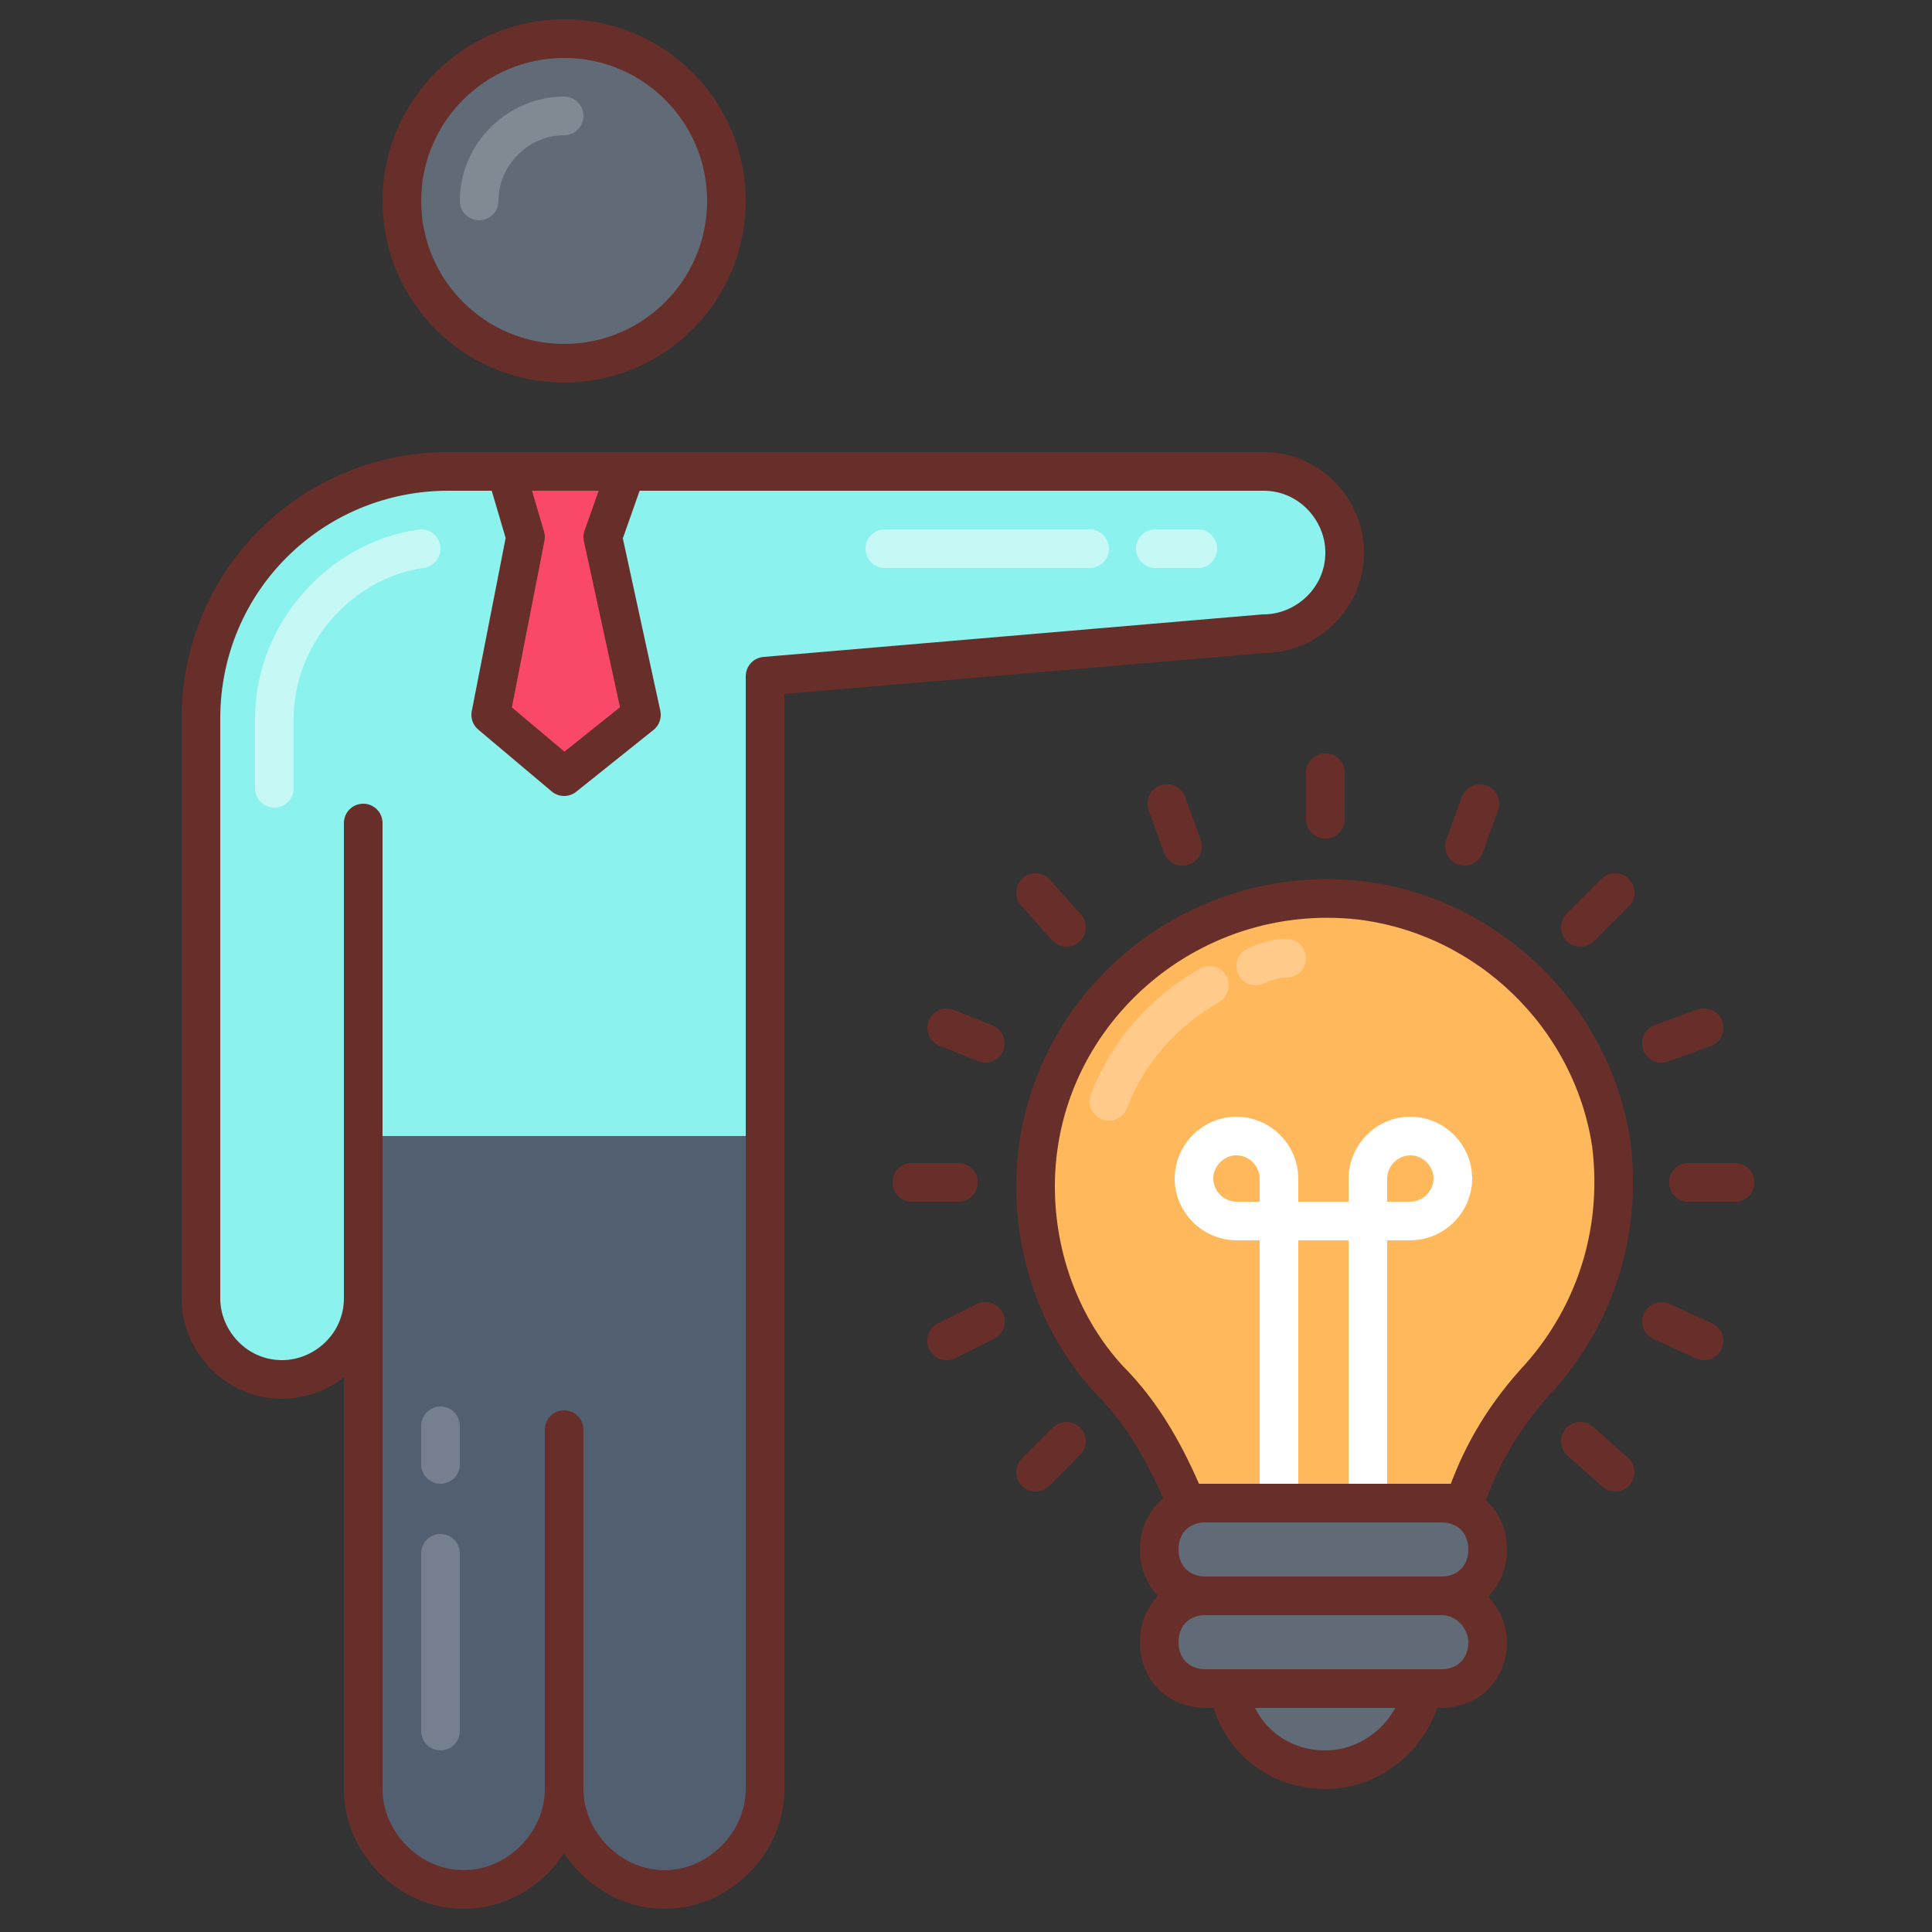 <svg id="Layer_1" height="512" viewBox="0 0 50 50" width="512" xmlns="http://www.w3.org/2000/svg"><rect x="0" y="0" width="50" height="50" fill="#333333" stroke="none"/><g><path d="m9.4 30.8v2.9c0 1.2-1 2.1-2.1 2.1-1.2 0-2.1-1-2.1-2.1v-15c0-3.6 2.9-6.4 6.4-6.4h6.1 15c1.2 0 2.1 1 2.1 2.1 0 1.2-1 2.1-2.1 2.1l-12.9 1.1v3.7 25.1c0 1.4-1.2 2.6-2.6 2.6s-2.6-1.2-2.6-2.6c0 1.4-1.2 2.6-2.6 2.6s-2.6-1.2-2.6-2.6v-25.1" fill="#525f70"/><path d="m32.7 12.2h-21.1c-3.6 0-6.4 2.9-6.4 6.4v15c0 1.2 1 2.1 2.1 2.1 1.2 0 2.1-1 2.1-2.1v-2.9-9.4 8.1h10.5v-11.8l12.9-1.1c1.2 0 2.1-1 2.1-2.1 0-1.2-1-2.2-2.2-2.2z" fill="#8cf2ed"/><g stroke-linecap="round" stroke-linejoin="round" stroke-miterlimit="10"><path d="m13.1 12.2.5 1.7-.9 4.6 1.9 1.6 2-1.6-1-4.6.6-1.7" fill="#fa4968" stroke="#682f2a"/><path d="m9.4 30.7v2.9c0 1.2-1 2.1-2.1 2.1-1.2 0-2.1-1-2.1-2.1v-15c0-3.6 2.9-6.4 6.4-6.4h6.1 15c1.2 0 2.1 1 2.1 2.1 0 1.2-1 2.1-2.1 2.1l-12.9 1.1v3.7 25.1c0 1.4-1.2 2.6-2.6 2.6s-2.6-1.2-2.6-2.6c0 1.4-1.2 2.6-2.6 2.6s-2.6-1.2-2.6-2.6v-25" fill="none" stroke="#682f2a"/><path d="m7.1 20.4v-1.8c0-2.2 1.7-4.1 3.8-4.4" fill="none" opacity=".5" stroke="#fff"/><path d="m11.4 37.9v-1" fill="none" opacity=".2" stroke="#fff"/><path d="m11.4 44.8v-4.6" fill="none" opacity=".2" stroke="#fff"/><path d="m29.9 14.2h1.1" fill="none" opacity=".5" stroke="#fff"/><path d="m22.9 14.2h5.3" fill="none" opacity=".5" stroke="#fff"/><circle cx="14.6" cy="5.2" fill="#616b77" r="4.2" stroke="#682f2a"/><path d="m12.4 5.2c0-1.2 1-2.2 2.2-2.2" fill="none" opacity=".2" stroke="#fff"/><path d="m14.6 46.4v-9.4" fill="none" stroke="#682f2a"/></g><g><g stroke-linecap="round" stroke-linejoin="round" stroke-miterlimit="10"><path d="m30.7 38.9h7.2c.4-1.2 1-2.2 1.8-3.1 1.5-1.6 2.3-3.8 2-6.2-.5-3.3-3.2-5.9-6.5-6.3-4.5-.5-8.4 3-8.4 7.4 0 1.9.7 3.7 1.9 5 .9.9 1.5 2 2 3.2z" fill="#ffb95c" stroke="#682f2a"/><path d="m31.3 25.5c-1.2.7-2.1 1.7-2.6 3" fill="none" stroke="#ffca8a"/><path d="m33.3 24.8c-.3 0-.6.1-.8.2" fill="none" stroke="#ffca8a"/><path d="m35.4 38.9v-8.4c0-.6.5-1.1 1.1-1.1s1.1.5 1.1 1.1-.5 1.1-1.1 1.1h-4.5c-.6 0-1.1-.5-1.1-1.1s.5-1.1 1.1-1.1 1.1.5 1.1 1.1v8.2" fill="none" stroke="#fff"/><path d="m37.3 38.9h-6.1c-.7 0-1.2.5-1.2 1.2 0 .7.5 1.2 1.2 1.2h6.1c.7 0 1.2-.5 1.2-1.2 0-.7-.5-1.2-1.2-1.2z" fill="#616b77" stroke="#682f2a"/><path d="m37.3 41.3h-6.1c-.7 0-1.2.5-1.2 1.2s.5 1.2 1.2 1.2h6.1c.7 0 1.2-.5 1.2-1.2 0-.6-.5-1.2-1.2-1.2z" fill="#616b77" stroke="#682f2a"/><path d="m31.8 43.7c.2 1.2 1.2 2.1 2.5 2.1 1.2 0 2.3-.9 2.5-2.1z" fill="#616b77" stroke="#682f2a"/></g><g><g><g><g fill="#fff" stroke="#682f2a" stroke-linecap="round" stroke-linejoin="round" stroke-miterlimit="10"><path d="m43.7 30.6h1.2"/><path d="m23.6 30.6h1.2"/></g><g><path d="m34.3 20v1.2" fill="#fff" stroke="#682f2a" stroke-linecap="round" stroke-linejoin="round" stroke-miterlimit="10"/></g></g><g><g fill="#fff" stroke="#682f2a" stroke-linecap="round" stroke-linejoin="round" stroke-miterlimit="10"><path d="m43.7 30.6h1.2"/><path d="m23.6 30.6h1.2"/></g><g><path d="m34.3 20v1.2" fill="#fff" stroke="#682f2a" stroke-linecap="round" stroke-linejoin="round" stroke-miterlimit="10"/></g></g><g fill="#fff" stroke="#682f2a" stroke-linecap="round" stroke-linejoin="round" stroke-miterlimit="10"><g><path d="m40.9 37.3.9.8"/><path d="m26.8 23.1.8.9"/></g><g><path d="m27.6 37.3-.8.8"/><path d="m41.8 23.1-.9.9"/></g></g></g><g><g><g fill="#fff" stroke="#682f2a" stroke-linecap="round" stroke-linejoin="round" stroke-miterlimit="10"><path d="m43 27 1.1-.4"/><path d="m24.5 34.7 1-.5"/></g><g><path d="m30.2 20.8.4 1.1" fill="#fff" stroke="#682f2a" stroke-linecap="round" stroke-linejoin="round" stroke-miterlimit="10"/></g></g><g><g fill="#fff" stroke="#682f2a" stroke-linecap="round" stroke-linejoin="round" stroke-miterlimit="10"><path d="m43 27 1.1-.4"/><path d="m24.5 34.7 1-.5"/></g><g><path d="m30.2 20.8.4 1.1" fill="#fff" stroke="#682f2a" stroke-linecap="round" stroke-linejoin="round" stroke-miterlimit="10"/></g></g><g><g fill="#fff" stroke="#682f2a" stroke-linecap="round" stroke-linejoin="round" stroke-miterlimit="10"><path d="m43 34.2 1.1.5"/><path d="m24.5 26.6 1 .4"/></g><g><path d="m38.3 20.8-.4 1.1" fill="#fff" stroke="#682f2a" stroke-linecap="round" stroke-linejoin="round" stroke-miterlimit="10"/></g></g></g></g></g></g></svg>